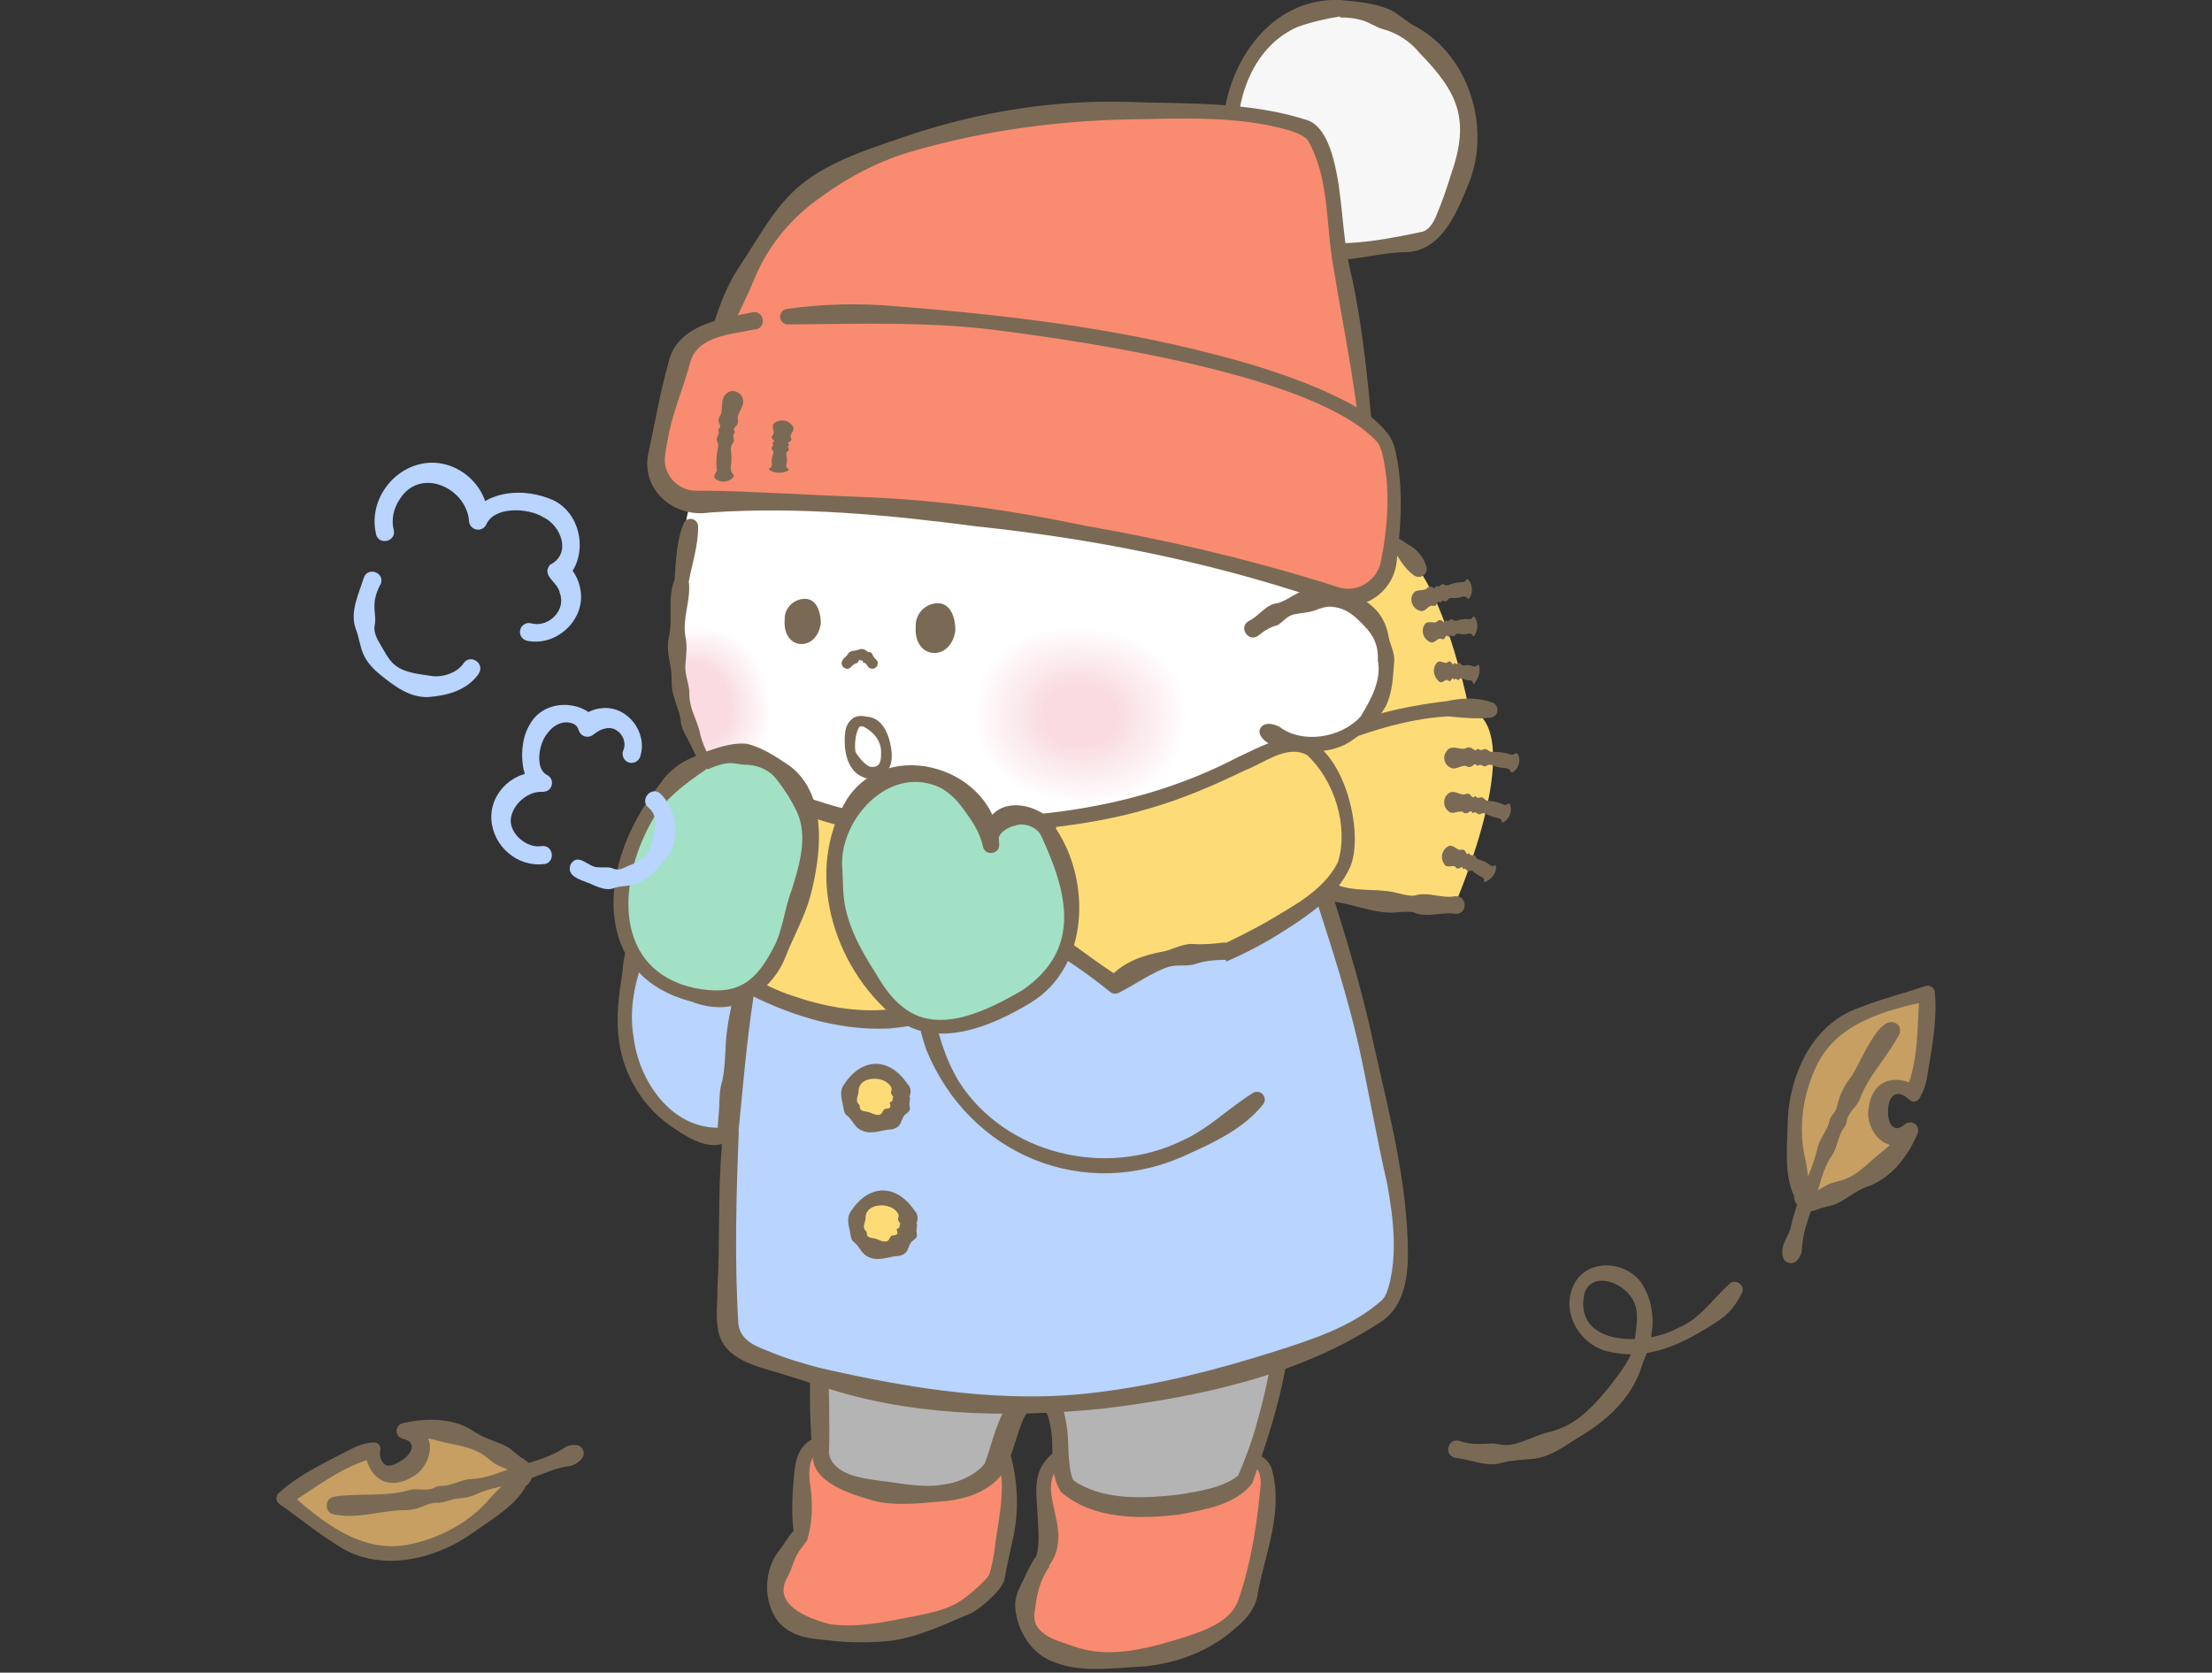 <svg width="160" height="121" viewBox="0 0 160 121" fill="none" xmlns="http://www.w3.org/2000/svg">
<rect x="0" y="0" width="160" height="121" fill="#333333" stroke="none"/>
<g clip-path="url(#clip0_1909_62745)">
<path d="M91.67 47.196C91.67 47.196 93.717 41.645 98.624 39.318C103.53 36.991 106.296 51.467 106.296 51.467C106.296 51.467 98.474 57.028 94.296 56.449C90.119 55.869 91.661 47.206 91.661 47.206L91.67 47.196Z" fill="#FDDC78"/>
<path d="M95.559 53.693C95.559 53.693 100.381 50.272 105.746 51.114C111.11 51.964 105.223 65.469 105.223 65.469C105.223 65.469 95.624 65.646 92.503 62.805C89.382 59.964 95.55 53.684 95.55 53.684L95.559 53.693Z" fill="#FDDC78"/>
<path d="M94.212 57.066C93.689 56.954 93.194 56.758 92.652 56.552C92.119 56.272 92.053 55.617 91.726 55.253C90.988 54.393 90.838 53.599 90.913 52.524C90.848 51.608 90.67 50.702 90.698 49.786C90.698 48.842 91.072 47.954 91.184 47.01C91.24 46.262 91.782 45.776 92.044 45.15C92.343 44.543 92.633 43.916 93.072 43.403C94.941 41.477 96.773 38.87 99.652 38.533C100.483 38.524 101.212 38.935 101.801 39.365C102.493 39.702 102.969 40.3 103.175 40.982C103.268 41.29 103.091 41.617 102.782 41.711C102.586 41.767 102.381 41.711 102.24 41.599C101.717 41.197 101.39 40.73 101.081 40.225C100.212 39.244 99.053 39.589 98.109 40.206C96.521 41.197 94.913 42.365 94.063 44.103C93.736 44.645 93.343 45.141 92.997 45.683C92.614 46.197 92.577 46.898 92.156 47.374C92.044 47.72 92.175 49.15 92.119 49.842C92.072 50.683 91.932 51.543 92.082 52.374C92.166 52.786 92.418 53.15 92.511 53.524C92.624 53.898 92.605 54.309 92.754 54.664C92.867 55.066 93.362 55.103 93.53 55.346C93.689 55.664 94.035 55.795 94.38 55.814C95.278 55.879 95.091 57.234 94.203 57.057L94.212 57.066Z" fill="#7A6A55"/>
<path d="M105.235 66.103C104.225 65.954 103.206 66.43 102.225 65.991C101.73 65.916 101.225 65.991 100.711 66.019C99.178 66.038 97.758 65.327 96.225 65.206C94.178 64.879 91.814 63.654 91.113 61.542C90.777 58.084 93.244 55.58 95.347 53.225C98.3 51.86 101.431 51.094 104.646 50.72C105.721 50.486 106.861 50.43 107.926 50.813C108.225 50.907 108.384 51.225 108.291 51.524C108.225 51.739 108.029 51.888 107.823 51.916C106.777 52.028 105.777 51.916 104.73 51.823C101.646 51.991 98.627 53.038 95.767 54.15L95.917 54.047C95.244 54.711 94.599 55.458 94.038 56.243C93.496 57.047 93.15 57.954 92.721 58.767C92.319 59.57 91.982 60.514 92.281 61.281C92.412 61.627 92.412 62.075 92.758 62.337C93.833 63.169 95.244 63.44 96.534 63.944C97.898 64.542 99.412 64.253 100.833 64.542C101.309 64.664 101.786 64.804 102.281 64.795C103.272 64.468 104.244 65.01 105.206 64.841C106.169 64.711 106.197 66.206 105.225 66.103H105.235Z" fill="#7A6A55"/>
<path d="M57.934 111C51.392 119.281 63.803 119.524 70 116.169C70.467 115.916 71.99 114.599 72.103 114.085C72.832 110.664 73.327 107.982 72.71 105.664C72.252 103.926 66.607 103.103 61.476 103.832C56.701 104.514 58.355 106.159 57.925 111H57.934Z" fill="#F98B70"/>
<path d="M58.401 111.402C58.261 111.58 58.083 111.851 57.943 112.019C57.447 112.617 57.326 113.402 56.971 114.075C55.793 116.047 58.391 117.075 60.055 117.496C62.158 117.795 64.307 117.262 66.373 116.87C67.41 116.655 68.494 116.43 69.401 115.86C70.027 115.449 70.625 114.935 71.148 114.402C71.382 114.131 71.522 114.038 71.578 113.832C71.719 113.374 71.812 112.898 71.896 112.421C72.12 110.309 72.746 108.15 72.326 106.057C72.251 105.757 72.233 105.664 72.102 105.514C70.298 104.103 67.569 104.215 65.335 104.094C63.363 104.178 60.859 104.131 59.158 105.057C58.466 105.486 58.466 106.571 58.634 107.664C58.803 108.888 58.746 110.197 58.391 111.393L58.401 111.402ZM57.401 110.72C57.27 109.72 57.289 108.72 57.354 107.701C57.475 106.524 57.382 104.982 58.569 104.215C59.709 103.477 60.859 103.402 61.971 103.225C64.214 102.954 66.485 102.926 68.728 103.262C70.223 103.58 72.326 103.814 73.139 105.384C73.606 107.206 73.7 109.169 73.335 110.991C73.092 112.131 72.84 113.206 72.634 114.356C72.298 115.085 71.915 115.356 71.419 115.842C71.064 116.15 70.746 116.421 70.317 116.664C68.074 117.608 65.859 118.729 63.373 118.776C62.223 118.832 61.074 118.804 59.924 118.664C58.793 118.543 57.457 118.496 56.438 117.468C55.12 116.019 55.205 113.458 56.466 112.028C56.746 111.664 57.092 111.038 57.419 110.72H57.401Z" fill="#7A6A55"/>
<path d="M75.381 112.99C69.073 123.121 88.802 120.962 90.25 115.626C91.428 111.271 92.409 106.374 91.026 105.785C88.064 104.523 84.035 102.925 77.97 104.813C73.222 106.271 77.064 110.308 75.381 113V112.99Z" fill="#F98B70"/>
<path d="M75.915 113.327C75.26 114.196 74.999 115.299 74.887 116.308C74.784 116.776 74.756 117.28 75.027 117.673C75.588 118.505 76.653 118.738 77.578 119.065C80.251 120.075 83.204 119.206 85.812 118.392C87.288 117.888 89.083 117.262 89.588 115.692C90.503 113.047 90.961 110.065 91.195 107.308C91.195 106.776 91.036 106.234 90.793 106.196C90.251 105.972 89.718 105.748 89.176 105.551C85.933 104.318 82.429 104.187 79.102 105.047C77.989 105.336 76.868 105.635 76.354 106.411C75.457 107.729 76.662 109.71 76.541 111.318C76.531 111.981 76.317 112.72 75.859 113.28L75.915 113.318V113.327ZM74.905 112.701C75.242 111.916 75.092 110.514 75.055 109.664C75.017 108.411 74.69 107.028 75.485 105.85C76.27 104.692 77.625 104.355 78.84 104.019C80.008 103.72 81.204 103.514 82.419 103.449C85.466 103.224 88.438 104.121 91.176 105.336C91.541 105.467 91.887 105.897 91.989 106.262C92.849 109.318 91.541 112.28 90.98 115.224C90.905 116.196 90.176 117.131 89.457 117.692C87.606 119.402 85.223 120.299 82.765 120.551C80.363 120.645 77.588 121.178 75.401 119.813C74.251 119.037 73.522 117.617 73.429 116.215C73.391 115.505 73.728 114.888 74.008 114.318C74.27 113.738 74.559 113.187 74.868 112.664L74.924 112.701H74.905Z" fill="#7A6A55"/>
<path d="M59.337 105.139C59.383 107.962 66.496 108.588 69.477 107.766C70.14 107.579 71.608 106.812 71.907 106.186C72.982 103.99 73.038 100.373 75.664 101.345C77.197 101.915 76.327 106.775 77.234 107.551C80.355 110.205 88.654 108.803 90.047 107.093C92.496 100.915 93.664 94.111 92.075 89.943C88.86 81.523 76.533 82.663 68.729 85.13C59.832 87.607 59.047 85.672 59.337 105.139Z" fill="#B4B4B5"/>
<path d="M59.962 105.131C60.214 106.608 62.177 106.916 63.466 107.093C65.074 107.271 66.766 107.692 68.392 107.365C69.42 107.234 70.644 106.626 71.233 105.869C72.027 103.794 72.663 99.252 75.99 100.804C76.812 101.234 77.008 102.215 77.121 102.953C77.392 104.327 77.139 105.85 77.625 107.065C77.607 107.056 77.644 107.084 77.691 107.112C77.793 107.187 77.915 107.28 78.037 107.346C80.149 108.523 82.784 108.393 85.158 108.131C86.597 107.907 88.541 107.617 89.597 106.71L89.513 106.86C90.064 105.542 90.588 104.206 90.943 102.822C94.364 91 91.195 82.823 77.588 83.897C73.298 84.178 69.13 85.626 64.99 86.645C61.728 87.346 60.494 88.925 60.139 92.187C59.644 96.421 60.102 100.991 59.962 105.112V105.131ZM58.775 105.15C58.513 102.262 58.523 99.355 58.775 96.449C59.055 92.963 58.7 88.019 62.588 86.355C67.476 84.785 72.392 83.29 77.532 82.916C83.186 82.495 90.709 83.794 92.728 89.972C94.392 95.888 92.532 101.776 90.579 107.308C89.326 108.879 87.205 109.178 85.364 109.551C82.494 109.907 79.093 109.944 76.747 107.935C75.831 106.533 76.298 104.682 75.98 103.168C75.878 102.701 75.803 102.178 75.466 101.963C74.625 101.636 74.195 102.15 73.906 102.935C73.448 104.093 73.195 105.439 72.504 106.636C71.476 107.897 70.074 108.365 68.588 108.57C66.793 108.701 64.999 109 63.214 108.57C61.569 108.093 58.625 107.243 58.794 105.159L58.775 105.15Z" fill="#7A6A55"/>
<path d="M52.767 82.944C52.702 84.841 52.552 90.308 52.599 95.056C52.599 95.608 52.636 96.187 52.889 96.682C53.244 97.365 53.935 97.841 54.655 98.103C67.655 102.869 80.346 103.037 95.459 97.374C96.645 96.925 100.057 95.196 100.655 94.065C101.916 91.701 101.113 86.579 100.655 84.308C98.449 73.449 98.206 72.514 95.617 64.327C94.047 59.364 93.346 58.738 90.655 55.972C88.655 53.916 87.159 53.43 84.515 52.336C78.533 49.86 72.44 51.561 65.982 52.121C58.057 52.813 53.449 67.224 52.767 82.944Z" fill="#B8D4FF"/>
<path d="M53.439 81.87C53.252 86.477 53.121 91.197 53.41 95.795C53.56 96.935 54.597 97.375 55.597 97.748C56.784 98.253 58.018 98.608 59.261 98.945C65.897 100.468 72.784 101.599 79.579 100.692C83.803 100.169 88.018 99.085 92.074 97.805C94.831 96.926 97.756 96.01 99.943 94.066C100.205 93.814 100.317 93.487 100.429 93.141C101.102 90.748 100.784 88.113 100.345 85.664C99.579 82.328 98.99 78.889 98.252 75.524C97.476 72.169 96.439 68.898 95.373 65.599C94.831 63.954 94.345 62.309 93.682 60.776C92.691 58.562 90.738 56.646 88.906 55.029C86.859 53.599 84.373 52.702 81.981 52.01C78.691 51.216 75.242 51.505 71.831 51.945C70.121 52.16 68.401 52.412 66.663 52.58C65.027 52.655 63.457 53.234 62.196 54.291C59.635 56.459 58.074 59.636 56.887 62.748C54.504 68.823 54.046 75.412 53.42 81.851L53.439 81.87ZM52.205 82.917C52.149 79.421 52.532 75.935 53.28 72.524C54.728 65.262 57.513 52.141 66.579 51.515C71.766 51.019 76.99 49.833 82.224 51.085C85.569 52.047 89.102 53.44 91.476 56.075C94.214 58.403 95.653 61.879 96.551 65.244C97.579 68.543 98.579 71.889 99.308 75.3C100.439 80.403 101.831 85.487 101.84 90.767C101.822 92.646 101.485 94.711 99.691 95.748C93.794 99.571 86.616 101.066 79.719 101.907C72.766 102.59 65.588 102.459 58.934 100.132L56.439 99.347C54.654 98.823 52.177 98.3 51.915 96.038C51.766 95.178 51.915 94.16 51.887 93.328C52.093 89.907 51.915 86.216 52.214 82.926L52.205 82.917Z" fill="#7A6A55"/>
<path d="M96.936 0.637C99.039 0.655 101.058 1.59 102.693 2.908C104.422 4.31 105.824 6.235 106.161 8.44C106.525 10.833 105.628 13.226 104.6 15.412C104.301 16.048 103.974 16.712 103.394 17.113C102.852 17.487 102.17 17.581 101.516 17.665L98.647 18.029C97.6 18.16 96.544 18.291 95.497 18.169C85.834 17.001 87.329 0.543 96.946 0.646L96.936 0.637Z" fill="#F7F7F7"/>
<path d="M96.944 0.001C98.177 0.113 99.476 0.225 100.607 0.73C101.159 1.029 101.626 1.449 102.14 1.776C106.112 3.758 107.822 8.907 106.346 13.001C105.467 15.16 104.336 18.272 101.561 18.244C99.177 18.3 96.85 19.29 94.448 18.552C93.252 18.188 92.14 17.571 91.215 16.748C85.523 11.683 89.009 -0.326 96.944 0.001ZM96.934 1.188C95.878 1.356 94.869 1.589 93.86 1.945C89.748 3.748 88.691 9.412 90.075 13.347C92.037 18.954 98.327 17.73 102.906 16.758C103.336 16.627 103.617 16.197 103.841 15.72C104.28 14.711 104.654 13.599 104.981 12.552C106.336 8.646 105.467 6.692 102.701 3.851C102 2.991 101.047 2.365 99.981 2.094C99.467 1.935 99.028 1.599 98.504 1.459C97.99 1.318 97.448 1.253 96.925 1.262V1.197L96.934 1.188Z" fill="#7A6A55"/>
<path d="M51.158 27.131C51.158 27.131 52.728 20.262 56.868 15.458C61.008 10.654 70.438 9.234 73.429 8.589C76.419 7.944 93.56 7.29 95.13 9.888C96.7 12.486 96.56 17.673 96.99 19.224C97.419 20.785 98.849 29.729 98.99 33.748C99.13 37.766 51.148 27.131 51.148 27.131H51.158Z" fill="#F98B70"/>
<path d="M50.571 27.299C50.505 27.103 50.571 26.87 50.608 26.73C50.646 26.599 50.767 26.141 50.814 26C51.552 23.776 52.085 21.43 53.384 19.44C54.907 17.187 56.132 14.627 58.412 12.991C60.655 11.402 63.3 10.636 65.851 9.748C70.954 8.066 76.253 7.215 81.599 7.374C85.935 7.524 90.403 7.337 94.59 8.701C95.636 9.075 96.178 10.486 96.44 11.477C97.132 14.038 97.047 16.823 97.618 19.318C98.692 23.954 99.076 28.907 99.468 33.627C99.805 36.907 84.431 33.888 82.132 33.664C76.917 32.832 71.73 31.851 66.552 30.832C61.711 29.814 56.776 29.225 52.001 27.926L51.524 27.795L51.281 27.73C51.001 27.673 50.73 27.505 50.58 27.281L50.571 27.299ZM51.533 26.617C54.047 27.038 56.562 27.515 59.029 28.131C66.702 30.01 74.515 31.299 82.3 32.608C86.188 33.215 90.094 33.814 94.019 34.085C95.505 34.113 97.272 34.384 98.515 33.748C98.319 29.057 97.244 24.234 96.496 19.599C95.87 16.402 96.225 13.047 94.618 10.169C94.459 9.907 93.823 9.608 93.262 9.43C89.533 8.356 85.496 8.571 81.636 8.636C76.365 8.748 71.234 9.449 66.216 10.879C63.739 11.552 61.403 12.767 59.365 14.271C57.356 15.645 55.608 17.683 54.608 20.075C54.122 21.271 53.543 22.421 52.982 23.589C52.505 24.701 52.141 25.87 51.842 27.038L51.814 27.15C51.814 27.15 51.795 27.262 51.814 27.094C51.823 26.898 51.674 26.739 51.552 26.608L51.533 26.617Z" fill="#7A6A55"/>
<path d="M50.039 35.87C50.039 35.87 45.712 51.244 54.366 59.029C63.029 66.824 86.74 65.805 92.375 54.553C98.001 43.3 94.422 35.216 94.422 35.216C94.422 35.216 93.992 23.095 70.394 23.74C54.123 24.188 51.347 30.88 50.048 35.861L50.039 35.87Z" fill="white"/>
<path d="M70.364 51.038C69.869 55.197 73.271 57.795 77.57 58.169C81.86 58.552 85.57 56.664 85.916 52.412C86.262 48.16 83.009 45.655 78.71 45.281C74.411 44.907 70.794 46.982 70.364 51.038Z" fill="white"/>
<path d="M70.504 51.047C70.018 55.132 73.364 57.683 77.579 58.057C81.794 58.431 85.429 56.58 85.775 52.403C86.112 48.225 82.915 45.767 78.7 45.393C74.485 45.019 70.925 47.066 70.504 51.047Z" fill="#FFFEFE"/>
<path d="M70.636 51.057C70.159 55.066 73.44 57.571 77.58 57.935C81.72 58.3 85.29 56.486 85.627 52.384C85.963 48.281 82.823 45.87 78.683 45.505C74.543 45.141 71.047 47.141 70.636 51.057Z" fill="#FFFDFD"/>
<path d="M70.776 51.075C70.308 55.01 73.533 57.468 77.589 57.823C81.654 58.178 85.159 56.403 85.486 52.375C85.813 48.347 82.729 45.982 78.673 45.627C74.617 45.272 71.177 47.234 70.776 51.075Z" fill="#FFFCFD"/>
<path d="M70.915 51.085C70.457 54.944 73.616 57.356 77.598 57.711C81.579 58.066 85.018 56.318 85.345 52.365C85.663 48.412 82.644 46.094 78.663 45.739C74.682 45.384 71.308 47.318 70.915 51.085Z" fill="#FEFBFC"/>
<path d="M71.055 51.103C70.606 54.889 73.7 57.253 77.616 57.599C81.522 57.945 84.896 56.234 85.214 52.356C85.532 48.477 82.569 46.206 78.653 45.861C74.737 45.515 71.438 47.412 71.055 51.103Z" fill="#FEFAFB"/>
<path d="M71.195 51.113C70.755 54.823 73.793 57.141 77.625 57.477C81.456 57.814 84.765 56.141 85.073 52.337C85.382 48.543 82.475 46.309 78.643 45.973C74.811 45.636 71.578 47.487 71.195 51.113Z" fill="#FEF9FA"/>
<path d="M71.338 51.122C70.908 54.757 73.88 57.028 77.637 57.365C81.394 57.701 84.628 56.047 84.936 52.327C85.236 48.608 82.394 46.421 78.637 46.084C74.88 45.748 71.712 47.57 71.338 51.122Z" fill="#FEF8F9"/>
<path d="M71.478 51.141C71.057 54.702 73.973 56.926 77.646 57.253C81.328 57.58 84.497 55.963 84.796 52.318C85.095 48.673 82.3 46.533 78.627 46.206C74.955 45.879 71.842 47.664 71.478 51.141Z" fill="#FEF7F9"/>
<path d="M71.618 51.15C71.206 54.636 74.057 56.813 77.655 57.131C81.253 57.449 84.365 55.87 84.655 52.299C84.945 48.729 82.216 46.636 78.618 46.318C75.019 46 71.973 47.748 71.618 51.15Z" fill="#FEF6F8"/>
<path d="M71.757 51.169C71.355 54.58 74.15 56.711 77.673 57.029C81.197 57.337 84.234 55.795 84.524 52.3C84.804 48.804 82.131 46.758 78.608 46.44C75.084 46.132 72.103 47.833 71.757 51.169Z" fill="#FDF5F7"/>
<path d="M71.899 51.178C71.497 54.514 74.235 56.599 77.684 56.907C81.132 57.215 84.104 55.701 84.385 52.281C84.665 48.86 82.048 46.86 78.6 46.552C75.151 46.243 72.244 47.916 71.899 51.178Z" fill="#FDF4F6"/>
<path d="M72.038 51.187C71.646 54.449 74.319 56.486 77.692 56.785C81.066 57.084 83.973 55.608 84.244 52.262C84.515 48.916 81.964 46.963 78.59 46.664C75.216 46.365 72.375 48 72.038 51.187Z" fill="#FDF3F5"/>
<path d="M72.178 51.206C71.795 54.393 74.412 56.383 77.701 56.683C80.991 56.972 83.832 55.533 84.103 52.262C84.365 49 81.87 47.084 78.58 46.785C75.29 46.486 72.505 48.094 72.178 51.206Z" fill="#FDF2F4"/>
<path d="M72.31 51.215C71.936 54.328 74.487 56.271 77.702 56.561C80.917 56.842 83.693 55.44 83.955 52.243C84.216 49.056 81.777 47.187 78.562 46.898C75.347 46.617 72.628 48.169 72.31 51.215Z" fill="#FDF1F4"/>
<path d="M72.45 51.234C72.085 54.272 74.58 56.169 77.721 56.449C80.861 56.73 83.571 55.346 83.823 52.234C84.076 49.122 81.692 47.3 78.552 47.019C75.412 46.739 72.758 48.262 72.45 51.234Z" fill="#FDF0F3"/>
<path d="M72.589 51.243C72.234 54.206 74.664 56.066 77.729 56.337C80.795 56.608 83.43 55.262 83.683 52.225C83.926 49.187 81.608 47.402 78.543 47.131C75.477 46.86 72.888 48.346 72.589 51.243Z" fill="#FCEFF2"/>
<path d="M72.729 51.253C72.383 54.141 74.757 55.954 77.738 56.215C80.719 56.477 83.299 55.169 83.542 52.215C83.785 49.262 81.514 47.514 78.533 47.253C75.551 46.991 73.028 48.44 72.729 51.253Z" fill="#FCEEF1"/>
<path d="M72.869 51.272C72.532 54.085 74.841 55.851 77.747 56.104C80.654 56.365 83.168 55.085 83.401 52.206C83.635 49.319 81.429 47.627 78.523 47.375C75.616 47.122 73.158 48.524 72.869 51.272Z" fill="#FCEDF0"/>
<path d="M73.008 51.281C72.681 54.019 74.924 55.739 77.756 55.982C80.588 56.234 83.027 54.991 83.261 52.188C83.485 49.384 81.345 47.73 78.513 47.487C75.681 47.244 73.289 48.608 73.008 51.281Z" fill="#FCEDF0"/>
<path d="M73.148 51.3C72.83 53.963 75.017 55.636 77.774 55.879C80.531 56.122 82.905 54.917 83.129 52.188C83.353 49.459 81.26 47.851 78.503 47.608C75.746 47.365 73.419 48.702 73.148 51.3Z" fill="#FCECEF"/>
<path d="M73.292 51.309C72.983 53.907 75.105 55.524 77.787 55.758C80.469 55.991 82.778 54.823 82.993 52.169C83.207 49.515 81.179 47.954 78.497 47.72C75.815 47.487 73.553 48.776 73.292 51.309Z" fill="#FCEBEE"/>
<path d="M73.431 51.318C73.132 53.842 75.198 55.412 77.796 55.636C80.394 55.87 82.637 54.73 82.852 52.15C83.067 49.571 81.085 48.057 78.487 47.832C75.889 47.608 73.693 48.86 73.431 51.318Z" fill="#FBEAED"/>
<path d="M73.571 51.337C73.281 53.786 75.281 55.309 77.805 55.533C80.328 55.758 82.505 54.655 82.711 52.15C82.917 49.645 81.001 48.178 78.478 47.954C75.954 47.73 73.823 48.954 73.571 51.337Z" fill="#FBE9EC"/>
<path d="M73.711 51.346C73.43 53.72 75.365 55.197 77.814 55.412C80.262 55.627 82.374 54.552 82.57 52.131C82.767 49.711 80.916 48.281 78.468 48.066C76.019 47.851 73.954 49.038 73.711 51.346Z" fill="#FBE8EC"/>
<path d="M73.85 51.365C73.579 53.664 75.458 55.094 77.822 55.3C80.196 55.505 82.234 54.468 82.43 52.122C82.626 49.776 80.822 48.393 78.458 48.188C76.093 47.982 74.084 49.122 73.85 51.365Z" fill="#FBE7EB"/>
<path d="M73.99 51.374C73.728 53.599 75.541 54.982 77.841 55.187C80.13 55.393 82.112 54.384 82.298 52.113C82.485 49.842 80.747 48.505 78.448 48.3C76.149 48.094 74.214 49.206 73.99 51.374Z" fill="#FBE6EA"/>
<path d="M74.122 51.383C73.87 53.533 75.626 54.87 77.841 55.066C80.056 55.262 81.972 54.29 82.15 52.094C82.327 49.898 80.645 48.608 78.43 48.411C76.215 48.215 74.346 49.29 74.122 51.383Z" fill="#FBE5E9"/>
<path d="M74.262 51.402C74.019 53.477 75.71 54.767 77.85 54.954C79.99 55.141 81.832 54.206 82.009 52.085C82.177 49.963 80.561 48.72 78.42 48.533C76.28 48.346 74.477 49.384 74.262 51.402Z" fill="#FAE4E8"/>
<path d="M74.401 51.412C74.168 53.412 75.803 54.655 77.859 54.842C79.924 55.028 81.7 54.122 81.868 52.075C82.037 50.028 80.467 48.832 78.41 48.645C76.354 48.458 74.607 49.458 74.401 51.412Z" fill="#FAE3E7"/>
<path d="M74.541 51.431C74.317 53.356 75.887 54.552 77.868 54.73C79.849 54.907 81.569 54.038 81.728 52.066C81.887 50.094 80.382 48.944 78.401 48.767C76.419 48.589 74.737 49.552 74.541 51.431Z" fill="#FAE2E7"/>
<path d="M74.682 51.44C74.458 53.29 75.972 54.44 77.888 54.608C79.794 54.776 81.439 53.944 81.598 52.047C81.748 50.159 80.308 49.047 78.392 48.879C76.486 48.711 74.869 49.636 74.682 51.44Z" fill="#FAE1E6"/>
<path d="M74.822 51.449C74.607 53.224 76.065 54.327 77.897 54.495C79.728 54.654 81.308 53.851 81.457 52.038C81.607 50.224 80.214 49.159 78.383 48.991C76.551 48.822 74.999 49.72 74.822 51.449Z" fill="#FAE0E5"/>
<path d="M74.962 51.468C74.756 53.169 76.148 54.225 77.906 54.384C79.662 54.542 81.177 53.767 81.317 52.029C81.457 50.29 80.13 49.272 78.373 49.113C76.616 48.954 75.139 49.804 74.962 51.468Z" fill="#FADFE4"/>
<path d="M75.101 51.477C74.905 53.103 76.241 54.112 77.914 54.262C79.597 54.411 81.036 53.673 81.176 52.01C81.307 50.346 80.036 49.374 78.363 49.224C76.69 49.075 75.269 49.888 75.101 51.477Z" fill="#F9DEE3"/>
<path d="M75.245 51.496C75.058 53.047 76.329 54.01 77.927 54.159C79.525 54.3 80.908 53.599 81.039 52.01C81.17 50.421 79.955 49.496 78.357 49.346C76.759 49.206 75.404 49.982 75.245 51.496Z" fill="#F9DDE3"/>
<path d="M75.385 51.505C75.207 52.982 76.422 53.907 77.945 54.038C79.469 54.169 80.786 53.505 80.908 51.991C81.029 50.477 79.87 49.589 78.347 49.458C76.824 49.327 75.534 50.066 75.385 51.505Z" fill="#F9DCE2"/>
<path d="M75.524 51.514C75.356 52.916 76.505 53.795 77.954 53.916C79.403 54.047 80.646 53.411 80.767 51.972C80.879 50.533 79.786 49.692 78.337 49.57C76.889 49.449 75.664 50.14 75.524 51.514Z" fill="#F9DBE1"/>
<path d="M49.569 51.104C50.447 54.721 51.98 56.58 51.98 56.58C54.672 55.459 56.578 53.328 55.578 49.664C54.578 46.001 51.812 44.721 49.008 45.468C49.008 45.468 48.681 47.58 49.569 51.094V51.104Z" fill="white"/>
<path d="M49.569 51.104C50.438 54.675 51.943 56.516 51.943 56.516C54.606 55.413 56.485 53.301 55.494 49.693C54.503 46.086 51.784 44.815 49.008 45.553C49.008 45.553 48.681 47.637 49.569 51.104Z" fill="#FFFEFE"/>
<path d="M49.569 51.103C50.429 54.627 51.915 56.44 51.915 56.44C54.541 55.356 56.392 53.272 55.419 49.711C54.447 46.15 51.756 44.898 49.018 45.627C49.018 45.627 48.7 47.683 49.569 51.103Z" fill="#FFFDFD"/>
<path d="M49.568 51.104C50.409 54.571 51.877 56.366 51.877 56.366C54.465 55.291 56.297 53.244 55.335 49.721C54.372 46.207 51.718 44.973 49.026 45.693C49.026 45.693 48.708 47.721 49.568 51.095V51.104Z" fill="#FFFCFD"/>
<path d="M49.567 51.104C50.399 54.524 51.848 56.3 51.848 56.3C54.399 55.244 56.203 53.216 55.259 49.748C54.315 46.281 51.698 45.066 49.035 45.777C49.035 45.777 48.717 47.777 49.567 51.104Z" fill="#FEFBFC"/>
<path d="M49.568 51.105C50.39 54.478 51.82 56.226 51.82 56.226C54.334 55.179 56.119 53.189 55.184 49.768C54.25 46.348 51.67 45.151 49.044 45.852C49.044 45.852 48.736 47.824 49.568 51.105Z" fill="#FEFAFB"/>
<path d="M49.568 51.104C50.381 54.431 51.782 56.151 51.782 56.151C54.269 55.123 56.016 53.151 55.1 49.786C54.175 46.412 51.633 45.235 49.044 45.926C49.044 45.926 48.736 47.87 49.568 51.113V51.104Z" fill="#FEF9FA"/>
<path d="M49.57 51.103C50.364 54.383 51.757 56.084 51.757 56.084C54.206 55.066 55.935 53.131 55.028 49.804C54.121 46.477 51.608 45.318 49.065 46C49.065 46 48.766 47.916 49.58 51.112L49.57 51.103Z" fill="#FEF8F9"/>
<path d="M49.569 51.104C50.354 54.338 51.728 56.011 51.728 56.011C54.139 55.011 55.84 53.095 54.953 49.824C54.055 46.553 51.588 45.404 49.074 46.067C49.074 46.067 48.775 47.955 49.579 51.104H49.569Z" fill="#FEF7F9"/>
<path d="M49.567 51.103C50.343 54.29 51.689 55.935 51.689 55.935C54.062 54.953 55.745 53.066 54.866 49.841C53.988 46.617 51.548 45.477 49.072 46.14C49.072 46.14 48.782 48 49.567 51.103Z" fill="#FEF6F8"/>
<path d="M49.57 51.104C50.337 54.244 51.664 55.861 51.664 55.861C54.01 54.889 55.664 53.038 54.794 49.851C53.925 46.674 51.523 45.552 49.084 46.206C49.084 46.206 48.794 48.038 49.57 51.094V51.104Z" fill="#FDF5F7"/>
<path d="M49.567 51.103C50.315 54.197 51.623 55.795 51.623 55.795C53.932 54.841 55.558 53.01 54.708 49.879C53.848 46.748 51.492 45.645 49.081 46.29C49.081 46.29 48.801 48.094 49.567 51.103Z" fill="#FDF4F6"/>
<path d="M49.57 51.104C50.309 54.151 51.598 55.721 51.598 55.721C53.869 54.777 55.477 52.983 54.626 49.898C53.785 46.814 51.458 45.73 49.094 46.366C49.094 46.366 48.813 48.151 49.57 51.104Z" fill="#FDF3F5"/>
<path d="M49.571 51.103C50.3 54.103 51.571 55.645 51.571 55.645C53.804 54.72 55.384 52.944 54.552 49.916C53.72 46.879 51.43 45.813 49.103 46.44C49.103 46.44 48.832 48.197 49.571 51.103Z" fill="#FDF2F4"/>
<path d="M49.567 51.104C50.287 54.057 51.53 55.581 51.53 55.581C53.726 54.665 55.287 52.927 54.465 49.936C53.651 46.945 51.39 45.899 49.1 46.516C49.1 46.516 48.829 48.245 49.558 51.104H49.567Z" fill="#FDF1F4"/>
<path d="M49.568 51.105C50.269 54.011 51.502 55.506 51.502 55.506C53.67 54.609 55.194 52.89 54.39 49.955C53.586 47.02 51.371 45.983 49.11 46.59C49.11 46.59 48.848 48.291 49.558 51.105H49.568Z" fill="#FDF0F3"/>
<path d="M49.57 51.104C50.261 53.954 51.467 55.431 51.467 55.431C53.598 54.552 55.103 52.861 54.308 49.973C53.514 47.085 51.336 46.066 49.121 46.664C49.121 46.664 48.86 48.337 49.57 51.113V51.104Z" fill="#FCEFF2"/>
<path d="M49.569 51.104C50.251 53.908 51.438 55.366 51.438 55.366C53.532 54.496 55.008 52.842 54.233 49.992C53.457 47.151 51.307 46.151 49.13 46.73C49.13 46.73 48.868 48.375 49.569 51.104Z" fill="#FCEEF1"/>
<path d="M49.569 51.103C50.242 53.86 51.41 55.29 51.41 55.29C53.467 54.44 54.924 52.804 54.158 50.01C53.392 47.215 51.289 46.234 49.139 46.804C49.139 46.804 48.887 48.421 49.569 51.103Z" fill="#FCEDF0"/>
<path d="M49.57 51.104C50.234 53.814 51.374 55.216 51.374 55.216C53.392 54.375 54.822 52.777 54.075 50.029C53.327 47.282 51.252 46.319 49.14 46.88C49.14 46.88 48.888 48.469 49.561 51.104H49.57Z" fill="#FCEDF0"/>
<path d="M49.569 51.105C50.214 53.768 51.344 55.142 51.344 55.142C53.335 54.32 54.737 52.74 53.998 50.039C53.26 47.338 51.223 46.394 49.157 46.946C49.157 46.946 48.914 48.507 49.569 51.095V51.105Z" fill="#FCECEF"/>
<path d="M49.567 51.104C50.203 53.721 51.315 55.076 51.315 55.076C53.268 54.263 54.642 52.721 53.922 50.067C53.203 47.413 51.193 46.487 49.165 47.029C49.165 47.029 48.922 48.562 49.577 51.104H49.567Z" fill="#FCEBEE"/>
<path d="M49.569 51.105C50.195 53.675 51.279 55.002 51.279 55.002C53.195 54.207 54.55 52.684 53.84 50.086C53.13 47.488 51.167 46.572 49.167 47.105C49.167 47.105 48.933 48.609 49.569 51.105Z" fill="#FBEAED"/>
<path d="M49.568 51.104C50.185 53.627 51.25 54.926 51.25 54.926C53.129 54.15 54.465 52.655 53.764 50.104C53.063 47.552 51.138 46.655 49.175 47.178C49.175 47.178 48.942 48.655 49.568 51.104Z" fill="#FBE9EC"/>
<path d="M49.57 51.105C50.168 53.581 51.215 54.862 51.215 54.862C53.065 54.095 54.364 52.637 53.682 50.123C53 47.619 51.102 46.74 49.177 47.254C49.177 47.254 48.953 48.703 49.56 51.105H49.57Z" fill="#FBE8EC"/>
<path d="M49.571 51.104C50.159 53.534 51.187 54.786 51.187 54.786C53.001 54.038 54.281 52.599 53.608 50.141C52.935 47.683 51.085 46.823 49.197 47.328C49.197 47.328 48.972 48.749 49.58 51.104H49.571Z" fill="#FBE7EB"/>
<path d="M49.571 51.104C50.15 53.487 51.16 54.712 51.16 54.712C52.935 53.973 54.188 52.571 53.533 50.16C52.879 47.749 51.057 46.908 49.206 47.394C49.206 47.394 48.991 48.786 49.58 51.095L49.571 51.104Z" fill="#FBE6EA"/>
<path d="M49.568 51.105C50.138 53.441 51.119 54.647 51.119 54.647C52.857 53.927 54.091 52.544 53.446 50.179C52.801 47.815 51.016 46.983 49.203 47.469C49.203 47.469 48.988 48.834 49.568 51.105Z" fill="#FBE5E9"/>
<path d="M49.568 51.104C50.119 53.393 51.091 54.571 51.091 54.571C52.792 53.861 53.998 52.515 53.371 50.197C52.736 47.879 50.988 47.066 49.213 47.543C49.213 47.543 49.007 48.879 49.568 51.104Z" fill="#FAE4E8"/>
<path d="M49.569 51.104C50.111 53.338 51.065 54.496 51.065 54.496C52.737 53.805 53.915 52.478 53.298 50.216C52.681 47.954 50.971 47.151 49.233 47.618C49.233 47.618 49.027 48.926 49.579 51.104H49.569Z" fill="#FAE3E7"/>
<path d="M49.568 51.103C50.101 53.29 51.026 54.421 51.026 54.421C52.661 53.748 53.811 52.449 53.203 50.234C52.596 48.019 50.923 47.234 49.222 47.692C49.222 47.692 49.026 48.972 49.568 51.103Z" fill="#FAE2E7"/>
<path d="M49.567 51.104C50.09 53.244 50.997 54.356 50.997 54.356C52.595 53.693 53.726 52.431 53.128 50.254C52.539 48.085 50.894 47.319 49.231 47.768C49.231 47.768 49.034 49.02 49.567 51.104Z" fill="#FAE1E6"/>
<path d="M49.568 51.103C50.072 53.197 50.96 54.281 50.96 54.281C52.521 53.636 53.624 52.393 53.044 50.271C52.465 48.15 50.867 47.402 49.231 47.842C49.231 47.842 49.035 49.066 49.559 51.103H49.568Z" fill="#FAE0E5"/>
<path d="M49.57 51.104C50.066 53.151 50.935 54.207 50.935 54.207C52.458 53.572 53.542 52.366 52.972 50.291C52.402 48.216 50.841 47.487 49.253 47.917C49.253 47.917 49.066 49.114 49.57 51.104Z" fill="#FADFE4"/>
<path d="M49.57 51.103C50.056 53.103 50.906 54.141 50.906 54.141C52.401 53.524 53.448 52.337 52.897 50.309C52.345 48.281 50.812 47.571 49.261 47.991C49.261 47.991 49.074 49.159 49.57 51.103Z" fill="#F9DEE3"/>
<path d="M49.571 51.104C50.047 53.058 50.87 54.067 50.87 54.067C52.328 53.459 53.356 52.31 52.813 50.329C52.272 48.347 50.776 47.656 49.262 48.067C49.262 48.067 49.085 49.207 49.571 51.104Z" fill="#F9DDE3"/>
<path d="M49.57 51.104C50.037 53.01 50.841 53.992 50.841 53.992C52.261 53.403 53.271 52.272 52.738 50.347C52.215 48.422 50.757 47.739 49.271 48.132C49.271 48.132 49.093 49.244 49.57 51.094V51.104Z" fill="#F9DCE2"/>
<path d="M49.568 51.103C50.016 52.963 50.801 53.926 50.801 53.926C52.184 53.356 53.166 52.253 52.652 50.374C52.138 48.496 50.717 47.832 49.269 48.215C49.269 48.215 49.1 49.3 49.558 51.113L49.568 51.103Z" fill="#F9DBE1"/>
<path d="M92.841 55.404C91.86 56.385 91.206 57.675 90.075 58.497C88.823 59.161 88.197 60.628 86.757 61.03C85.589 61.796 84.365 62.45 83.084 63.002C82.197 63.637 81.103 63.656 80.14 64.086C79.215 64.768 78.075 64.245 77.056 64.572C75.056 65.236 72.944 64.731 70.888 64.899C69.514 65.002 68.14 64.899 66.776 64.712C65.421 64.488 64.01 64.516 62.701 64.049C60.056 63.301 57.178 62.712 55.075 60.778C54.206 59.89 52.804 58.815 52.01 57.88C51.066 56.796 50.711 55.366 50.084 54.151C49.851 53.591 49.318 52.862 49.253 52.245C49.187 51.535 48.86 50.899 48.692 50.207C48.495 49.525 48.664 48.806 48.477 48.123C48.355 47.432 48.215 46.731 48.393 46.039C48.682 44.665 48.262 43.264 48.795 41.927C48.897 40.563 48.916 39.179 49.449 37.88C49.561 37.6 49.869 37.46 50.15 37.572C50.365 37.656 50.495 37.862 50.495 38.077C50.514 39.46 50.066 40.74 49.823 42.067C49.991 43.422 49.337 44.721 49.58 46.067C49.729 46.731 49.636 47.385 49.58 48.049C49.505 48.721 49.804 49.348 49.86 50.002C49.832 51.217 50.29 51.778 50.589 52.843C50.916 54.544 52 55.815 52.972 57.133C53.664 58.245 54.542 59.264 55.711 59.899C57.981 61.161 60.271 62.563 62.925 63.049C65.561 63.609 68.206 63.778 70.897 63.899C72.084 64.03 73.739 63.768 74.916 63.637C75.897 63.432 76.935 63.731 77.888 63.376C78.206 63.254 78.496 63.03 78.804 62.936C84.131 62.273 88.524 58.619 91.907 54.647C92.383 53.992 93.393 54.768 92.841 55.404Z" fill="#7A6A55"/>
<path d="M90.684 45.433C99.525 38.957 102.674 48.854 98.338 52.564C95.226 55.228 91.515 52.835 91.515 52.835" fill="white"/>
<path d="M90.32 44.928C91.076 44.573 91.544 43.713 92.432 43.629C93.263 43.386 93.89 42.676 94.796 42.638C97.263 42.563 99.946 43.246 100.441 46.04C100.534 46.61 100.852 47.133 100.852 47.722C100.759 48.862 100.759 50.04 100.226 51.105C99.656 52.124 98.749 52.9 97.805 53.554C96.338 54.573 94.432 54.498 92.796 54.003C92.525 53.919 92.198 53.984 91.936 53.853C91.441 53.676 90.731 52.975 91.329 52.489C91.684 52.246 92.161 52.395 92.516 52.554C94.189 53.853 97.03 53.386 98.432 51.816C99.142 50.629 99.936 49.246 99.665 47.797C99.712 46.741 99.394 45.993 98.656 45.255C98.067 44.62 97.394 44.003 96.45 43.909C95.992 43.816 95.525 44.003 95.086 44.162C94.628 44.33 94.142 44.33 93.665 44.433C93.142 44.498 92.824 44.975 92.404 45.227C91.89 45.349 91.441 45.629 91.039 45.965C90.338 46.535 89.534 45.386 90.32 44.928Z" fill="#7A6A55"/>
<path d="M60.972 47.692C61.103 47.561 61.252 47.449 61.374 47.253C61.514 47.057 61.813 47.094 62.066 47.01C62.197 46.954 62.365 46.916 62.514 46.982C62.664 47.038 62.729 47.178 62.888 47.178C63.056 47.169 63.112 47.346 63.14 47.431C63.281 47.72 63.664 47.804 63.421 48.206C63.299 48.384 63.047 48.431 62.869 48.309C62.729 48.216 62.72 48.029 62.552 47.963C62.458 47.898 62.383 47.963 62.411 47.842C62.411 47.73 62.327 47.786 62.299 47.795C62.271 47.814 62.252 47.758 62.206 47.739C62.103 47.711 62.084 47.954 61.944 47.982C61.776 48.01 61.664 48.15 61.533 48.272C61.178 48.617 60.636 48.066 60.991 47.711L60.972 47.692Z" fill="#7A6A55"/>
<path d="M64.504 54.496C64.504 54.88 64.504 55.328 64.195 55.767C63.84 56.188 63.429 56.31 62.878 56.338C61.233 56.085 60.962 54.216 61.149 52.861C61.205 52.581 61.317 52.263 61.635 52.001C61.962 51.721 62.448 51.786 62.681 51.842C63.99 51.917 64.401 53.45 64.504 54.487V54.496ZM63.728 54.525C63.784 53.637 63.224 52.973 62.495 52.581C62.261 52.506 62.186 52.543 62.139 52.609C61.878 53.067 61.794 53.814 61.878 54.384C61.99 54.618 62.597 55.422 62.971 55.468C63.607 55.553 63.738 55.132 63.728 54.525Z" fill="#7A6A55"/>
<path d="M68.771 45.513C68.833 44.716 68.383 44.03 67.765 43.982C67.148 43.934 66.597 44.541 66.534 45.339C66.472 46.137 66.922 46.822 67.54 46.87C68.157 46.919 68.709 46.311 68.771 45.513Z" fill="#7A6A55"/>
<path d="M69.112 45.544C68.851 47.89 66.066 47.787 66.234 45.319C66.206 44.441 66.869 43.675 67.795 43.637C68.804 43.609 69.103 44.777 69.103 45.544H69.112ZM68.458 45.497C68.561 44.946 68.197 44.506 67.748 44.329C67.243 44.217 66.954 44.936 66.851 45.366C66.785 46.675 68.299 46.992 68.458 45.488V45.497Z" fill="#7A6A55"/>
<path d="M59.04 45.024C59.095 44.319 58.697 43.713 58.152 43.671C57.607 43.628 57.12 44.165 57.065 44.87C57.01 45.575 57.407 46.181 57.953 46.224C58.498 46.266 58.985 45.729 59.04 45.024Z" fill="#7A6A55"/>
<path d="M59.374 45.048C59.131 47.179 56.598 47.095 56.757 44.843C56.72 44.039 57.337 43.357 58.178 43.319C59.103 43.282 59.365 44.357 59.374 45.048ZM58.72 45.002C58.804 44.497 58.505 44.188 58.122 44.011C57.72 43.889 57.449 44.553 57.365 44.889C57.309 45.974 58.57 46.291 58.72 44.992V45.002Z" fill="#7A6A55"/>
<path d="M54.521 23.206C53.081 23.439 51.829 23.766 50.829 24.196C50.035 24.533 49.437 25.215 49.184 26.047C48.708 27.617 47.885 30.514 47.483 32.879C47.175 34.71 48.614 36.355 50.465 36.309C54.465 36.215 62.175 36.252 71.072 37.43C79.343 38.523 88.754 40.402 96.53 43.056C98.259 43.645 100.1 42.57 100.418 40.767C100.829 38.393 101.109 35.168 100.371 32.421C98.941 27.122 71.446 21.654 56.96 22.916" fill="#F98B70"/>
<path d="M54.624 23.823C52.913 24.188 50.465 24.272 49.923 26.216C49.483 27.917 48.764 29.552 48.399 31.272C48.278 31.889 48.138 32.562 48.091 33.123C48.016 34.132 48.708 35.085 49.642 35.384C50.044 35.552 50.848 35.496 51.278 35.496C53.848 35.524 60.315 35.889 62.998 35.982C68.203 36.207 73.381 36.945 78.474 38.029C84.24 39.029 89.96 40.365 95.568 42.085C96.194 42.263 96.839 42.543 97.296 42.581C98.465 42.702 99.624 41.852 99.867 40.683C100.343 38.375 100.549 35.936 100.147 33.608C100.026 33.048 99.969 32.44 99.614 31.973C95.296 27.207 79.044 24.786 72.418 23.926C67.278 23.235 62.1 23.44 56.988 23.468C56.68 23.468 56.427 23.216 56.427 22.908C56.427 22.627 56.633 22.384 56.913 22.347C59.521 21.982 62.156 21.917 64.764 22.151C72.558 22.767 80.334 23.665 87.923 25.655C90.446 26.3 92.951 27.076 95.381 28.104C97.194 28.936 99.166 29.758 100.427 31.431C100.857 32.01 100.969 32.767 101.1 33.45C101.474 35.758 101.325 38.094 101.044 40.394C100.932 42.88 98.418 44.515 96.11 43.552L95.194 43.244C87.231 40.581 78.951 38.954 70.614 38.076C64.269 37.244 57.736 36.627 51.325 37.076C48.848 37.468 46.474 35.59 46.857 32.992C47.353 30.702 47.726 28.478 48.353 26.235C48.96 23.487 52.156 23.057 54.437 22.59C55.278 22.44 55.474 23.711 54.642 23.833L54.624 23.823Z" fill="#7A6A55"/>
<path d="M61.458 59.234C58.925 58.813 52.766 55.879 51.514 58.113C49.589 61.542 48.99 65.496 50.654 68.178C52.841 71.701 59.729 73.991 63.86 73.757C65.729 73.655 67.561 73.094 69.43 73.178C70.794 73.234 72.112 73.627 73.458 73.823C77.411 74.384 79.682 72.131 83.495 70.944C87.112 69.823 94.551 66.552 96.822 63.3C98.318 61.159 97.252 56.58 95.121 54.449C92.635 51.963 88.776 57.898 76.327 59.309C71.383 59.87 66.374 60.056 61.449 59.243L61.458 59.234Z" fill="#FDDC78"/>
<path d="M61.356 59.851C58.365 59.309 55.253 57.421 52.291 58.272C50.15 60.954 49.627 65.571 51.683 68.281C52.991 70.019 55.122 71.309 57.337 72.038C59.552 72.805 61.945 73.244 64.197 73.029C65.945 72.851 67.861 72.328 69.711 72.505C71.515 72.674 73.29 73.449 75.029 73.375C76.178 73.375 77.244 72.898 78.319 72.459C80.272 71.571 83.076 70.468 85.076 69.776C87.3 68.907 89.468 67.879 91.552 66.73C93.487 65.561 95.73 64.449 96.776 62.365C97.571 59.786 96.515 56.44 94.552 54.627C93.094 53.823 91.477 55.188 90.001 55.748C87.823 56.804 85.552 57.786 83.188 58.468C78.477 59.879 73.571 60.15 68.683 60.375C66.263 60.636 63.608 60.197 61.347 59.851H61.356ZM61.552 58.674C71.029 59.73 80.935 59.281 89.552 54.767C90.655 54.262 91.711 53.664 93.047 53.384C96.823 52.59 98.823 59.935 97.674 62.692C96.636 65.019 94.253 66.477 92.178 67.776C89.019 69.683 85.552 70.842 82.085 72.019C80.982 72.459 79.945 73.085 78.805 73.571C76.524 74.571 73.72 74.552 71.356 74.038C68.917 73.534 66.795 74.16 64.328 74.403C60.468 74.571 56.87 73.365 53.543 71.599C49.505 69.655 48.141 65.889 49.431 61.692C49.945 60.15 50.347 58.449 51.375 57.169C53.449 55.636 56.057 57.113 58.16 57.627C59.309 57.982 60.477 58.403 61.562 58.599V58.664H61.552V58.674Z" fill="#7A6A55"/>
<path d="M88.534 68.804C85.142 69.028 83.002 69.393 80.665 71.215C79.469 70.402 78.02 69.225 75.628 67.729C73.235 66.234 72.824 66.206 70.777 67.225C68.488 68.402 66.946 68.468 66.777 71.206C66.74 81.869 79.497 89.879 90.964 79.486" fill="#B8D4FF"/>
<path d="M88.58 69.431C87.888 69.449 87.197 69.487 86.543 69.711C85.898 69.945 85.188 69.749 84.543 69.935C83.234 70.375 82.188 71.188 80.945 71.805C80.739 71.926 80.487 71.898 80.309 71.758C78.627 70.403 76.935 69.244 75.132 68.206C74.216 67.72 73.337 67.16 72.674 67.225C71.496 67.337 69.711 68.281 68.589 68.982C67.234 69.711 67.225 71.15 67.449 72.608C67.758 74.59 68.337 76.562 69.384 78.281C72.776 83.534 80.001 85.216 85.524 82.505C87.403 81.664 88.851 80.178 90.589 79.085C90.851 78.898 91.216 78.963 91.393 79.234C91.533 79.449 91.505 79.73 91.346 79.917C89.945 81.627 87.935 82.59 85.963 83.477C78.468 87.029 70.113 83.562 67.001 75.935C66.169 73.496 65.393 69.59 67.945 67.945C68.459 67.646 68.982 67.505 69.468 67.309C70.543 66.889 71.281 66.178 72.487 65.898C73.804 65.692 74.842 66.44 75.814 67.085C77.589 68.216 79.253 69.608 81.019 70.692L80.253 70.72C81.253 69.561 82.776 69.076 84.225 68.814C84.935 68.646 85.608 68.225 86.346 68.29C87.075 68.337 87.776 68.272 88.477 68.188C88.823 68.15 89.132 68.403 89.169 68.749C89.206 69.113 88.926 69.44 88.561 69.449L88.58 69.431Z" fill="#7A6A55"/>
<path d="M75.868 60.178C75.42 59.29 74.27 58.841 73.289 58.981C72.308 59.122 71.457 60.122 71.681 61.094C71.289 57.981 68.093 55.337 65.037 56.038C63.111 56.477 61.579 58.075 60.878 59.925C60.177 61.776 60.224 63.832 60.635 65.766C60.906 67.047 61.326 68.308 62.018 69.43C63.597 71.981 65.551 75.066 69.317 74.14C77.859 72.037 79.139 66.654 75.868 60.187V60.178Z" fill="#A2E1C5"/>
<path d="M75.308 60.468C75.027 59.832 74.074 59.468 73.42 59.729C72.906 59.832 72.027 60.318 72.261 60.963L71.084 61.169C70.868 60.197 70.308 59.374 69.738 58.598C69.186 57.813 68.429 57.047 67.467 56.767C63.962 55.608 60.579 59.58 60.934 62.935L60.999 64.514C61.111 66.654 62.196 68.626 63.327 70.383C63.868 71.309 64.476 72.215 65.298 72.841C67.859 74.944 71.495 73.056 73.962 71.626C78.345 68.608 77.158 64.477 75.317 60.468H75.308ZM76.373 59.935C78.925 63.748 78.803 69.935 74.57 72.524C71.756 74.243 67.616 76.01 64.7 73.58C60.233 69.916 58.139 62.963 61.252 57.832C64.27 53.15 72.074 55.617 72.27 61.019C72.382 61.785 71.242 61.982 71.093 61.225C70.953 60.514 71.196 59.832 71.541 59.281C72.252 58.038 73.878 58.056 75.027 58.626C75.579 58.879 76.112 59.29 76.42 59.888L76.364 59.916L76.373 59.935Z" fill="#7A6A55"/>
<path d="M63.324 81.253C64.361 81.253 65.202 80.412 65.202 79.375C65.202 78.337 64.361 77.496 63.324 77.496C62.286 77.496 61.445 78.337 61.445 79.375C61.445 80.412 62.286 81.253 63.324 81.253Z" fill="#FDDC78"/>
<path d="M65.829 79.374C65.82 79.542 65.792 79.701 65.783 79.86C65.764 80.019 65.885 80.243 65.755 80.383C65.642 80.533 65.446 80.608 65.371 80.748C65.278 80.879 65.241 81.047 65.156 81.215C65.026 81.57 64.642 81.711 64.287 81.711C63.633 81.795 62.979 82.084 62.325 81.776C61.82 81.57 61.68 81.038 61.306 80.729C61.157 80.636 61.072 80.486 61.044 80.327C60.96 79.701 60.633 79.019 61.054 78.439C62.362 76.468 64.325 76.468 65.642 78.412C65.904 78.664 65.923 79.056 65.764 79.374H65.829ZM64.642 79.374C64.484 79.197 64.4 79.103 64.474 78.897C64.549 78.683 64.4 78.542 64.278 78.412C63.708 77.823 62.175 77.888 62.1 78.869C62.138 79.206 61.811 79.589 62.11 79.869C62.175 79.935 62.203 80 62.194 80.122C62.222 80.43 62.68 80.383 62.857 80.458C63.007 80.496 63.138 80.589 63.306 80.626C63.465 80.664 63.67 80.683 63.783 80.524C63.886 80.337 63.923 80.197 64.138 80.206C64.418 80.168 64.456 80.066 64.353 79.813C64.315 79.72 64.502 79.711 64.54 79.626C64.615 79.486 64.502 79.355 64.633 79.383L64.642 79.374Z" fill="#7A6A55"/>
<path d="M63.824 90.413C64.861 90.413 65.702 89.572 65.702 88.535C65.702 87.497 64.861 86.656 63.824 86.656C62.786 86.656 61.945 87.497 61.945 88.535C61.945 89.572 62.786 90.413 63.824 90.413Z" fill="#FDDC78"/>
<path d="M66.337 88.534C66.328 88.703 66.3 88.861 66.29 89.02C66.272 89.179 66.393 89.403 66.262 89.544C66.15 89.693 65.954 89.768 65.879 89.908C65.786 90.039 65.748 90.207 65.664 90.375C65.534 90.731 65.15 90.871 64.795 90.871C64.141 90.955 63.487 91.245 62.833 90.936C62.328 90.731 62.188 90.198 61.814 89.889C61.664 89.796 61.58 89.646 61.552 89.487C61.468 88.861 61.141 88.179 61.562 87.6C62.87 85.628 64.832 85.628 66.15 87.572C66.412 87.824 66.431 88.216 66.272 88.534H66.337ZM65.15 88.534C64.991 88.357 64.907 88.263 64.982 88.058C65.057 87.843 64.907 87.703 64.786 87.572C64.216 86.983 62.683 87.048 62.608 88.03C62.646 88.366 62.319 88.749 62.618 89.03C62.683 89.095 62.711 89.16 62.702 89.282C62.73 89.59 63.188 89.544 63.365 89.618C63.515 89.656 63.646 89.749 63.814 89.787C63.973 89.824 64.178 89.843 64.29 89.684C64.393 89.497 64.431 89.357 64.646 89.366C64.926 89.329 64.963 89.226 64.861 88.974C64.823 88.88 65.01 88.871 65.047 88.787C65.122 88.646 65.01 88.516 65.141 88.544L65.15 88.534Z" fill="#7A6A55"/>
<path d="M104.683 54.252C105.085 53.878 105.562 54.252 105.982 54.149C106.244 54 106.403 54.065 106.637 54.243C106.795 54.364 106.823 54.093 106.964 54.196C107.066 54.299 107.179 54.252 107.291 54.215C107.534 54.084 107.702 54.42 107.926 54.392C108.366 54.374 108.786 54.42 109.207 54.561C109.319 54.579 109.403 54.645 109.552 54.533C109.693 54.42 109.786 54.505 109.851 54.691C109.982 55.075 109.851 55.477 109.58 55.738C109.45 55.86 109.3 55.962 109.244 55.766C109.113 55.486 108.655 55.589 108.394 55.495C108.094 55.467 107.805 55.187 107.515 55.402C107.3 55.561 107.132 55.206 106.926 55.374C106.88 55.411 106.823 55.402 106.777 55.327C106.73 55.252 106.683 55.29 106.627 55.308C106.422 55.477 106.281 55.551 106.038 55.411C105.637 55.336 105.291 55.766 104.87 55.505C104.412 55.262 104.319 54.607 104.711 54.262L104.683 54.252Z" fill="#7A6A55"/>
<path d="M104.764 57.401C105.166 57.093 105.54 57.513 105.923 57.467C106.026 57.438 106.129 57.392 106.222 57.42C106.353 57.42 106.484 57.775 106.624 57.653C106.68 57.588 106.736 57.588 106.774 57.635C106.848 57.747 106.951 57.709 107.054 57.691C107.288 57.588 107.391 57.924 107.596 57.924C107.979 57.943 108.353 58.018 108.718 58.186C108.811 58.205 108.886 58.28 109.026 58.177C109.166 58.074 109.241 58.158 109.269 58.345C109.344 58.756 109.176 59.149 108.877 59.392C108.736 59.513 108.643 59.532 108.605 59.373C108.568 59.205 108.475 59.224 108.391 59.186C108.035 59.121 107.708 58.999 107.381 58.84C107.297 58.803 107.204 58.822 107.101 58.878C106.998 58.934 106.914 58.896 106.839 58.84C106.764 58.784 106.68 58.719 106.577 58.794C106.531 58.822 106.484 58.812 106.456 58.728C106.428 58.653 106.372 58.681 106.325 58.7C106.12 58.84 105.998 58.906 105.792 58.728C105.447 58.607 105.082 58.99 104.746 58.663C104.353 58.336 104.362 57.719 104.764 57.41V57.401Z" fill="#7A6A55"/>
<path d="M104.691 61.252C105.083 61.009 105.317 61.476 105.635 61.485C105.896 61.41 105.952 61.504 106.065 61.728C106.149 61.887 106.242 61.635 106.308 61.766C106.392 61.99 106.672 61.738 106.747 61.971C106.784 62.083 106.84 62.149 106.924 62.167C107.242 62.242 107.532 62.373 107.794 62.588C107.868 62.625 107.906 62.7 108.055 62.625C108.205 62.551 108.242 62.644 108.214 62.822C108.158 63.205 107.934 63.513 107.625 63.7C107.504 63.775 107.308 63.897 107.345 63.681C107.364 63.523 107.28 63.523 107.233 63.476C106.962 63.354 106.738 63.196 106.513 63.009C106.392 62.897 106.177 63.139 106.074 62.934C106.027 62.868 105.981 62.794 105.878 62.859C105.831 62.878 105.803 62.859 105.794 62.784C105.794 62.7 105.738 62.728 105.7 62.738C105.504 62.84 105.41 62.906 105.27 62.7C105.018 62.541 104.663 62.859 104.457 62.495C104.177 62.093 104.27 61.523 104.691 61.261V61.252Z" fill="#7A6A55"/>
<path d="M102.194 43C102.39 42.561 102.876 42.785 103.175 42.598C103.25 42.533 103.316 42.449 103.4 42.43C103.512 42.383 103.764 42.645 103.83 42.477C103.848 42.393 103.895 42.374 103.942 42.402C104.157 42.523 104.241 42.15 104.456 42.29C104.559 42.355 104.652 42.365 104.736 42.337C105.063 42.196 105.409 42.112 105.764 42.122C105.848 42.103 105.942 42.14 106.017 41.981C106.091 41.832 106.194 41.879 106.288 42.038C106.512 42.383 106.521 42.804 106.353 43.159C106.288 43.327 106.213 43.383 106.119 43.252C105.96 43.038 105.624 43.252 105.4 43.252C105.166 43.309 104.858 43.14 104.699 43.411C104.587 43.626 104.344 43.337 104.241 43.542C104.213 43.589 104.175 43.589 104.11 43.542C103.97 43.43 103.923 43.794 103.82 43.813C103.755 43.851 103.661 43.822 103.568 43.813C103.232 43.841 103.11 44.327 102.689 44.178C102.213 44.038 101.951 43.495 102.157 43.038L102.194 43Z" fill="#7A6A55"/>
<path d="M103.016 45.224C103.23 44.822 103.642 45.13 103.931 44.981C104.109 44.784 104.212 44.84 104.408 44.981C104.548 45.074 104.511 44.812 104.632 44.887C104.726 44.971 104.791 44.906 104.866 44.85C105.034 44.682 105.184 44.971 105.343 44.906C105.642 44.803 105.95 44.756 106.268 44.794C106.343 44.784 106.427 44.822 106.501 44.682C106.576 44.541 106.66 44.597 106.735 44.756C106.903 45.111 106.885 45.495 106.735 45.822C106.67 45.962 106.576 46.139 106.501 45.943C106.389 45.719 106.062 45.906 105.866 45.878C105.651 45.915 105.389 45.71 105.24 45.962C105.118 46.158 104.931 45.84 104.819 46.037C104.791 46.083 104.754 46.074 104.707 46.009C104.595 45.878 104.511 46.233 104.427 46.233C104.361 46.261 104.277 46.224 104.202 46.196C103.903 46.177 103.744 46.635 103.389 46.42C102.95 46.196 102.782 45.654 103.016 45.224Z" fill="#7A6A55"/>
<path d="M103.886 48.009C104.111 47.654 104.419 48.028 104.671 47.934C104.858 47.766 104.933 47.86 105.064 48.028C105.167 48.149 105.167 47.878 105.26 47.981C105.326 48.075 105.391 48.028 105.456 47.99C105.522 47.953 105.597 47.934 105.653 48.019C105.802 48.261 106.027 48.065 106.232 48.112C106.428 48.112 106.69 48.336 106.83 48.14C106.933 48.019 106.98 48.093 107.008 48.261C107.055 48.663 106.942 49.037 106.709 49.346C106.615 49.486 106.55 49.533 106.531 49.374C106.503 49.14 106.213 49.252 106.055 49.187C105.877 49.177 105.709 48.934 105.55 49.149C105.419 49.318 105.335 48.972 105.213 49.149C105.185 49.187 105.157 49.177 105.129 49.103C105.064 48.953 104.942 49.29 104.877 49.271C104.821 49.29 104.765 49.233 104.709 49.196C104.475 49.121 104.307 49.542 104.045 49.261C103.69 48.934 103.606 48.411 103.868 48.019L103.886 48.009Z" fill="#7A6A55"/>
<path d="M53.728 28.851C53.887 29.402 53.373 29.757 53.354 30.262C53.438 30.57 53.335 30.748 53.12 30.963C52.971 31.122 53.233 31.187 53.12 31.337C52.915 31.551 53.214 31.841 53.008 32.065C52.737 32.383 52.943 32.794 52.905 33.159C52.943 33.505 52.737 33.981 52.989 34.262C53.139 34.383 53.083 34.495 52.934 34.626C52.606 34.897 52.148 34.907 51.812 34.682C51.401 34.439 51.971 34.15 51.831 33.897C51.784 33.374 51.831 32.85 51.943 32.337C51.971 32.206 51.943 32.075 51.877 31.935C51.728 31.645 52.102 31.43 51.962 31.159C51.933 31.093 51.962 31.028 52.036 30.972C52.205 30.804 51.924 30.551 51.971 30.364C51.98 30.234 52.064 30.112 52.13 30C52.317 29.514 52.074 28.897 52.532 28.477C52.924 28.103 53.616 28.327 53.728 28.851Z" fill="#7A6A55"/>
<path d="M57.316 30.786C57.578 31.113 57.138 31.318 57.185 31.608C57.316 31.823 57.213 31.879 57.035 32.01C56.905 32.113 57.176 32.141 57.064 32.225C56.961 32.281 57.008 32.356 57.035 32.43C57.073 32.505 57.092 32.571 56.998 32.636C56.746 32.795 56.961 33.047 56.923 33.262C56.951 33.459 56.755 33.776 56.98 33.888C57.12 33.963 57.064 34.029 56.895 34.094C56.522 34.253 56.11 34.225 55.774 34.066C55.615 33.991 55.559 33.916 55.708 33.842C55.933 33.739 55.774 33.384 55.83 33.187C55.83 32.954 56.073 32.739 55.858 32.533C55.69 32.365 56.045 32.253 55.886 32.094C55.802 31.982 56.064 32.01 55.97 31.879C55.821 31.701 55.746 31.608 55.933 31.43C56.054 31.15 55.708 30.795 56.073 30.561C56.484 30.29 57.026 30.402 57.307 30.786H57.316Z" fill="#7A6A55"/>
<path d="M46.345 67.852C46.345 67.852 47.458 72.095 53.888 70.954C53.888 70.954 52.392 79.87 52.495 81.73C52.598 83.581 41.719 80.394 46.345 67.861V67.852Z" fill="#B8D4FF"/>
<path d="M46.456 67.244C46.708 67.291 46.932 67.534 46.979 67.767C47.147 68.356 47.577 68.814 48.072 69.123C48.418 69.422 48.699 69.908 49.185 70.048C49.446 70.169 49.867 70.216 50.166 70.254C51.026 70.254 51.858 70.44 52.717 70.487C53.297 70.515 54.288 70.029 54.456 70.87C54.343 73.403 53.652 75.852 53.316 78.328C53.362 79.394 52.951 80.422 53.044 81.478C53.063 81.73 53.082 81.992 52.932 82.244C51.801 83.571 49.848 82.366 48.764 81.627C46.568 80.197 45.054 77.777 44.764 75.169C44.54 73.562 44.764 71.954 45.016 70.384C45.082 69.281 45.334 67.74 46.465 67.244H46.456ZM46.353 68.468C46.446 68.627 46.643 68.683 46.717 68.655C46.811 68.562 46.717 68.814 46.699 68.936C45.96 70.88 45.465 72.945 45.83 75.029C46.203 78.16 48.502 81.571 51.914 81.581C52.063 81.553 51.886 81.618 51.914 81.749C51.914 81.179 51.998 80.618 52.026 80.057C52.044 79.431 52.044 78.805 52.241 78.197C52.512 76.983 52.418 75.721 52.596 74.496C52.755 73.272 53.072 72.067 53.306 70.852L53.988 71.525C52.437 71.74 50.764 72.272 49.278 71.403L48.157 70.88C46.858 70.487 46.437 69.496 45.801 68.197L45.773 68.113V68.095C45.811 68.31 46.147 68.534 46.362 68.478L46.353 68.468Z" fill="#7A6A55"/>
<path d="M50.952 55.077C51.653 54.787 52.391 54.554 53.148 54.526C55.475 54.423 57.54 56.236 58.241 58.348C58.942 60.451 58.55 62.75 57.858 64.862C56.522 68.937 55.073 74.797 47.933 71.077C42.166 68.068 45.522 57.357 50.961 55.086L50.952 55.077Z" fill="#A2E1C5"/>
<path d="M50.709 54.497C51.766 54.142 52.906 53.674 54.074 53.815C55.224 54.114 56.186 54.777 57.158 55.431C59.906 57.534 59.401 61.871 58.616 64.815C58.205 66.329 57.41 67.721 56.831 69.188C56.242 70.749 54.925 72.076 53.289 72.674C52.139 73.039 50.943 72.824 49.934 72.431C43.42 70.712 43.308 64.086 46.158 59.067C46.672 58.123 47.317 57.273 47.971 56.385C48.654 55.516 49.644 54.871 50.738 54.562L50.709 54.497ZM51.167 55.59C49.597 56.674 47.962 57.824 47.055 59.572C44.672 63.889 44.373 70.17 50.214 71.469C53.111 72.039 54.513 71.272 55.859 68.721C56.635 67.413 56.7 65.815 57.261 64.394C57.822 62.581 58.457 60.525 57.644 58.721C57.242 57.899 56.784 57.16 56.214 56.431C55.663 55.674 54.747 55.31 53.85 55.319C53.429 55.3 52.999 55.142 52.541 55.226C52.083 55.291 51.635 55.459 51.196 55.656L51.167 55.59Z" fill="#7A6A55"/>
<path d="M34.636 48.73C33.786 49.935 32.393 50.309 31.029 50.421C29.664 50.505 28.534 49.636 27.534 48.832C27.029 48.431 26.552 47.935 26.291 47.337C26.02 46.73 25.973 46.094 25.73 45.487C25.281 44.244 25.963 42.945 26.328 41.758C26.646 40.973 27.851 41.44 27.543 42.234C27.281 42.702 27.094 43.225 27.085 43.776C27.066 44.3 27.216 44.767 27.094 45.281C27.02 45.804 27.309 46.272 27.552 46.692C27.805 47.113 28.02 47.552 28.356 47.916C29.047 48.655 30.141 48.73 31.076 48.879C32.001 49.066 33.094 48.645 33.524 47.991C34.001 47.262 35.113 47.991 34.627 48.72L34.636 48.73Z" fill="#B8D4FF"/>
<path d="M27.204 38.646C26.644 36.328 28.279 33.935 30.625 33.524C33.017 33.113 35.373 35.132 35.289 37.571L34.008 37.253C35.317 35.403 37.999 35.309 39.943 36.15C42.13 37.122 42.634 40.347 40.859 41.973L40.896 40.758C41.494 41.206 41.84 41.898 41.971 42.58C42.419 44.739 40.335 46.767 38.186 46.365C37.821 46.319 37.56 45.982 37.616 45.618C37.672 45.234 38.064 44.982 38.438 45.094C39.672 45.421 40.971 44.141 40.494 42.907C40.382 42.113 39.092 41.636 39.803 40.842C41.335 40.076 40.625 38.038 39.279 37.403C38.186 36.739 35.803 36.618 35.195 37.898C35.064 38.234 34.69 38.403 34.345 38.272C34.046 38.16 33.915 37.87 33.915 37.58C33.625 35.216 30.363 33.795 28.915 36.113C28.466 36.767 28.289 37.599 28.476 38.319C28.7 39.16 27.41 39.496 27.195 38.646H27.204Z" fill="#B8D4FF"/>
<path d="M47.785 57.43C48.981 58.589 49.234 60.692 48.29 61.953C47.617 62.729 46.962 63.626 45.962 63.963C45.458 64.122 44.944 64.066 44.449 64.234C43.934 64.449 43.411 64.225 42.944 64.038C42.327 63.701 40.888 63.514 41.271 62.533C41.85 61.617 42.533 62.767 43.29 62.739C43.673 62.776 44.037 62.673 44.402 62.851C44.785 62.991 45.15 62.776 45.467 62.626C46.14 62.374 46.869 62.028 47.037 61.262C47.327 60.337 47.738 59.112 46.925 58.44C46.215 57.888 47.103 56.813 47.776 57.421L47.785 57.43Z" fill="#B8D4FF"/>
<path d="M39.346 62.505C37.42 62.738 35.673 61.224 35.542 59.299C35.411 57.318 37.252 55.607 39.215 55.925L38.757 57.159C37.906 56.458 37.794 55.495 37.766 54.701C37.766 53.897 37.897 53.047 38.383 52.308C39.373 50.617 42.028 50.561 43.205 52.112L42.009 51.934C42.43 51.477 43.037 51.262 43.598 51.224C45.392 51.075 46.831 52.953 46.327 54.663C46.252 55.028 45.878 55.262 45.523 55.168C45.13 55.075 44.925 54.626 45.093 54.262C45.43 53.449 44.635 52.439 43.757 52.71C43.392 52.776 43.14 52.981 42.869 53.177C42.579 53.383 42.168 53.318 41.962 53.028C41.813 52.804 41.822 52.523 41.504 52.374C40.775 52.037 40.009 52.449 39.56 53.093C38.99 53.776 38.673 55.57 39.542 56.047C39.869 56.187 40.018 56.561 39.878 56.888C39.747 57.224 39.402 57.308 39.084 57.28C38.074 57.308 37.028 58.271 36.944 59.28C36.878 60.346 38.13 61.383 39.168 61.206C40.037 61.084 40.215 62.402 39.355 62.514L39.346 62.505Z" fill="#B8D4FF"/>
<path d="M130.358 86.467C130.405 86.673 130.48 86.906 130.676 86.991C130.844 87.065 131.041 86.991 131.218 86.925C133.966 85.841 136.975 84.514 138.143 81.804C136.984 82.869 135.704 81.813 135.863 80.243C136.041 78.467 137.274 78.28 138.405 79.065C139.461 76.71 139.396 71.869 139.396 71.869C139.396 71.869 135.732 72.757 133.919 73.72C129.452 76.093 129.302 82.177 130.358 86.467Z" fill="#C79F62"/>
<path d="M130.965 86.318C130.993 86.504 131.077 86.533 130.927 86.43C130.75 86.383 130.843 86.43 131.04 86.327C131.432 86.187 131.769 85.916 132.133 85.729C132.498 85.551 132.909 85.477 133.301 85.355C134.441 84.99 135.264 83.972 136.161 83.29C136.75 82.832 137.329 82.29 137.6 81.57L138.535 82.234C138.245 82.495 137.881 82.729 137.413 82.822C135.965 83.131 134.955 81.43 135.152 80.252C135.348 78.168 137.021 77.579 138.731 78.607L137.89 78.841C138.787 76.645 138.675 74.215 138.843 71.878L139.526 72.411C136.488 73.028 132.974 73.972 131.479 76.934C130.423 79.009 130.021 81.617 130.6 83.925C130.759 84.719 130.843 85.504 130.899 86.327L130.965 86.308V86.318ZM129.806 86.598C129.04 84.99 129.273 83.196 129.301 81.477C129.32 78.037 130.946 74.14 134.432 72.916C136.04 72.271 137.656 71.878 139.273 71.327C139.619 71.206 139.974 71.495 139.955 71.86C140.133 73.663 139.769 75.645 139.47 77.43C139.376 78.112 139.236 78.85 138.825 79.467C138.675 79.738 138.283 79.766 138.086 79.533C137.18 78.71 136.572 79.261 136.572 80.364C136.516 81.14 136.927 82.065 137.75 81.364C137.993 81.131 138.385 81.131 138.61 81.392C138.769 81.579 138.787 81.832 138.694 82.028C137.974 83.691 136.778 85.271 135.012 85.86C134.189 86.168 133.535 86.785 132.741 87.121C132.339 87.261 131.899 87.308 131.507 87.477C131.198 87.589 130.834 87.729 130.413 87.542C129.993 87.336 129.843 86.963 129.75 86.617L129.815 86.598H129.806Z" fill="#7A6A55"/>
<path d="M137.366 74.841C136.507 76.496 135.123 77.813 134.488 79.608C134.245 80.112 133.693 80.477 133.591 81.047C133.572 81.252 133.507 81.421 133.385 81.57C132.918 82.187 132.927 83 132.479 83.636C131.824 84.58 131.656 85.739 131.264 86.795C130.787 88.262 130.404 89.019 130.31 90.598C130.254 90.795 130.151 90.981 130.011 91.15C129.712 91.552 129.03 91.383 128.955 90.888C128.74 90.01 129.432 89.458 129.563 88.636C129.974 86.748 130.946 85.056 131.432 83.196C131.553 82.411 132.17 81.841 132.329 81.075C132.413 80.682 132.806 80.458 132.871 80.056C133.049 79.29 133.348 78.58 133.852 77.963C134.488 77.159 135.965 73.01 137.282 74.122C137.46 74.327 137.488 74.608 137.376 74.832L137.366 74.841Z" fill="#7A6A55"/>
<path d="M37.692 107.018C37.823 106.859 37.972 106.663 37.925 106.457C37.888 106.27 37.711 106.158 37.552 106.055C35.047 104.485 32.197 102.849 29.318 103.513C30.869 103.821 30.776 105.466 29.411 106.27C27.869 107.177 26.991 106.298 26.953 104.915C24.43 105.457 20.57 108.382 20.57 108.382C20.57 108.382 23.458 110.812 25.309 111.7C29.869 113.896 34.86 110.41 37.682 107.018H37.692Z" fill="#C79F62"/>
<path d="M37.206 106.617C37.336 106.486 37.308 106.402 37.318 106.579C37.383 106.748 37.374 106.635 37.168 106.542C36.822 106.308 36.402 106.196 36.037 106.019C35.673 105.832 35.374 105.542 35.037 105.299C34.065 104.598 32.757 104.533 31.682 104.224C30.963 104.019 30.177 103.878 29.448 104.084L29.43 102.934C29.813 103.009 30.215 103.168 30.561 103.486C31.663 104.467 30.897 106.29 29.841 106.832C28.047 107.906 26.579 106.906 26.392 104.925L27.075 105.467C24.776 106.047 22.888 107.579 20.907 108.822L20.925 107.963C23.224 110.047 26.065 112.318 29.346 111.766C31.636 111.383 33.981 110.159 35.495 108.327C36.037 107.729 36.626 107.187 37.252 106.663L37.196 106.617H37.206ZM38.121 107.374C37.28 108.944 35.691 109.822 34.299 110.813C31.514 112.841 27.411 113.832 24.364 111.757C22.897 110.85 21.617 109.776 20.215 108.804C19.907 108.598 19.934 108.14 20.234 107.944C21.579 106.729 23.392 105.85 25 105.028C25.607 104.701 26.28 104.374 27.019 104.346C27.327 104.308 27.579 104.607 27.505 104.906C27.383 105.42 27.692 105.944 27.972 106C28.224 106.093 28.663 105.906 29.075 105.635C29.729 105.224 30.224 104.336 29.187 104.093C28.85 104.037 28.626 103.72 28.701 103.383C28.757 103.149 28.944 102.981 29.168 102.944C30.934 102.542 32.916 102.561 34.43 103.645C35.168 104.121 36.047 104.29 36.794 104.72C37.15 104.963 37.439 105.29 37.813 105.505C38.084 105.691 38.42 105.897 38.514 106.346C38.607 106.804 38.383 107.149 38.159 107.43L38.103 107.383L38.121 107.374Z" fill="#7A6A55"/>
<path d="M24.157 108.27C25.998 107.981 27.886 108.317 29.699 107.766C30.251 107.663 30.867 107.887 31.391 107.635C31.559 107.523 31.746 107.485 31.933 107.485C32.699 107.495 33.363 107.009 34.129 106.99C35.279 106.953 36.307 106.401 37.391 106.102C38.849 105.616 39.699 105.476 41.017 104.616C41.204 104.551 41.419 104.513 41.643 104.532C42.148 104.532 42.41 105.186 42.064 105.542C41.774 105.859 41.419 106.065 41.008 106.084C39.858 106.261 38.839 106.869 37.709 107.149C36.615 107.532 35.447 107.607 34.4 108.112C34.045 108.28 33.671 108.355 33.288 108.392C32.69 108.373 32.176 108.756 31.587 108.71C30.998 108.691 30.484 109.093 29.914 109.177C29.54 109.261 29.139 109.242 28.755 109.261C27.232 109.373 25.69 109.887 24.12 109.542C23.447 109.411 23.475 108.373 24.148 108.289L24.157 108.27Z" fill="#7A6A55"/>
<path d="M105.625 104.252C106.41 104.551 107.233 104.439 108.036 104.42C108.438 104.486 108.859 104.57 109.261 104.514C110.279 104.346 111.167 103.766 112.167 103.57L112.756 103.374C114.307 102.803 115.457 101.495 116.466 100.243C117.186 99.289 118.046 98.28 118.233 97.065C118.364 95.953 118.672 94.645 117.915 93.738C117.186 92.719 115.195 92 114.616 93.514C113.737 97.374 118.952 97.411 121.373 96.065C122.943 95.439 123.85 94 125.074 92.897C125.494 92.43 126.289 92.981 125.999 93.532C125.597 94.364 124.999 95.131 124.195 95.607C121.896 97.121 119.307 98.467 116.41 97.785C114.42 97.402 112.943 95.149 113.747 93.149C114.607 90.916 117.831 91.112 118.896 93.084C119.906 94.888 119.597 96.841 118.821 98.617C118.186 100.878 116.466 102.598 114.494 103.785C113.317 104.476 112.214 105.439 110.784 105.542C110.317 105.589 109.859 105.607 109.41 105.673C108.952 105.691 108.513 105.897 108.046 105.925C107.121 105.953 106.233 105.56 105.307 105.467C104.364 105.317 104.719 103.925 105.625 104.252Z" fill="#7A6A55"/>
</g>
<defs>
<clipPath id="clip0_1909_62745">
<rect width="120" height="120.729" fill="white" transform="translate(20)"/>
</clipPath>
</defs>
</svg>
